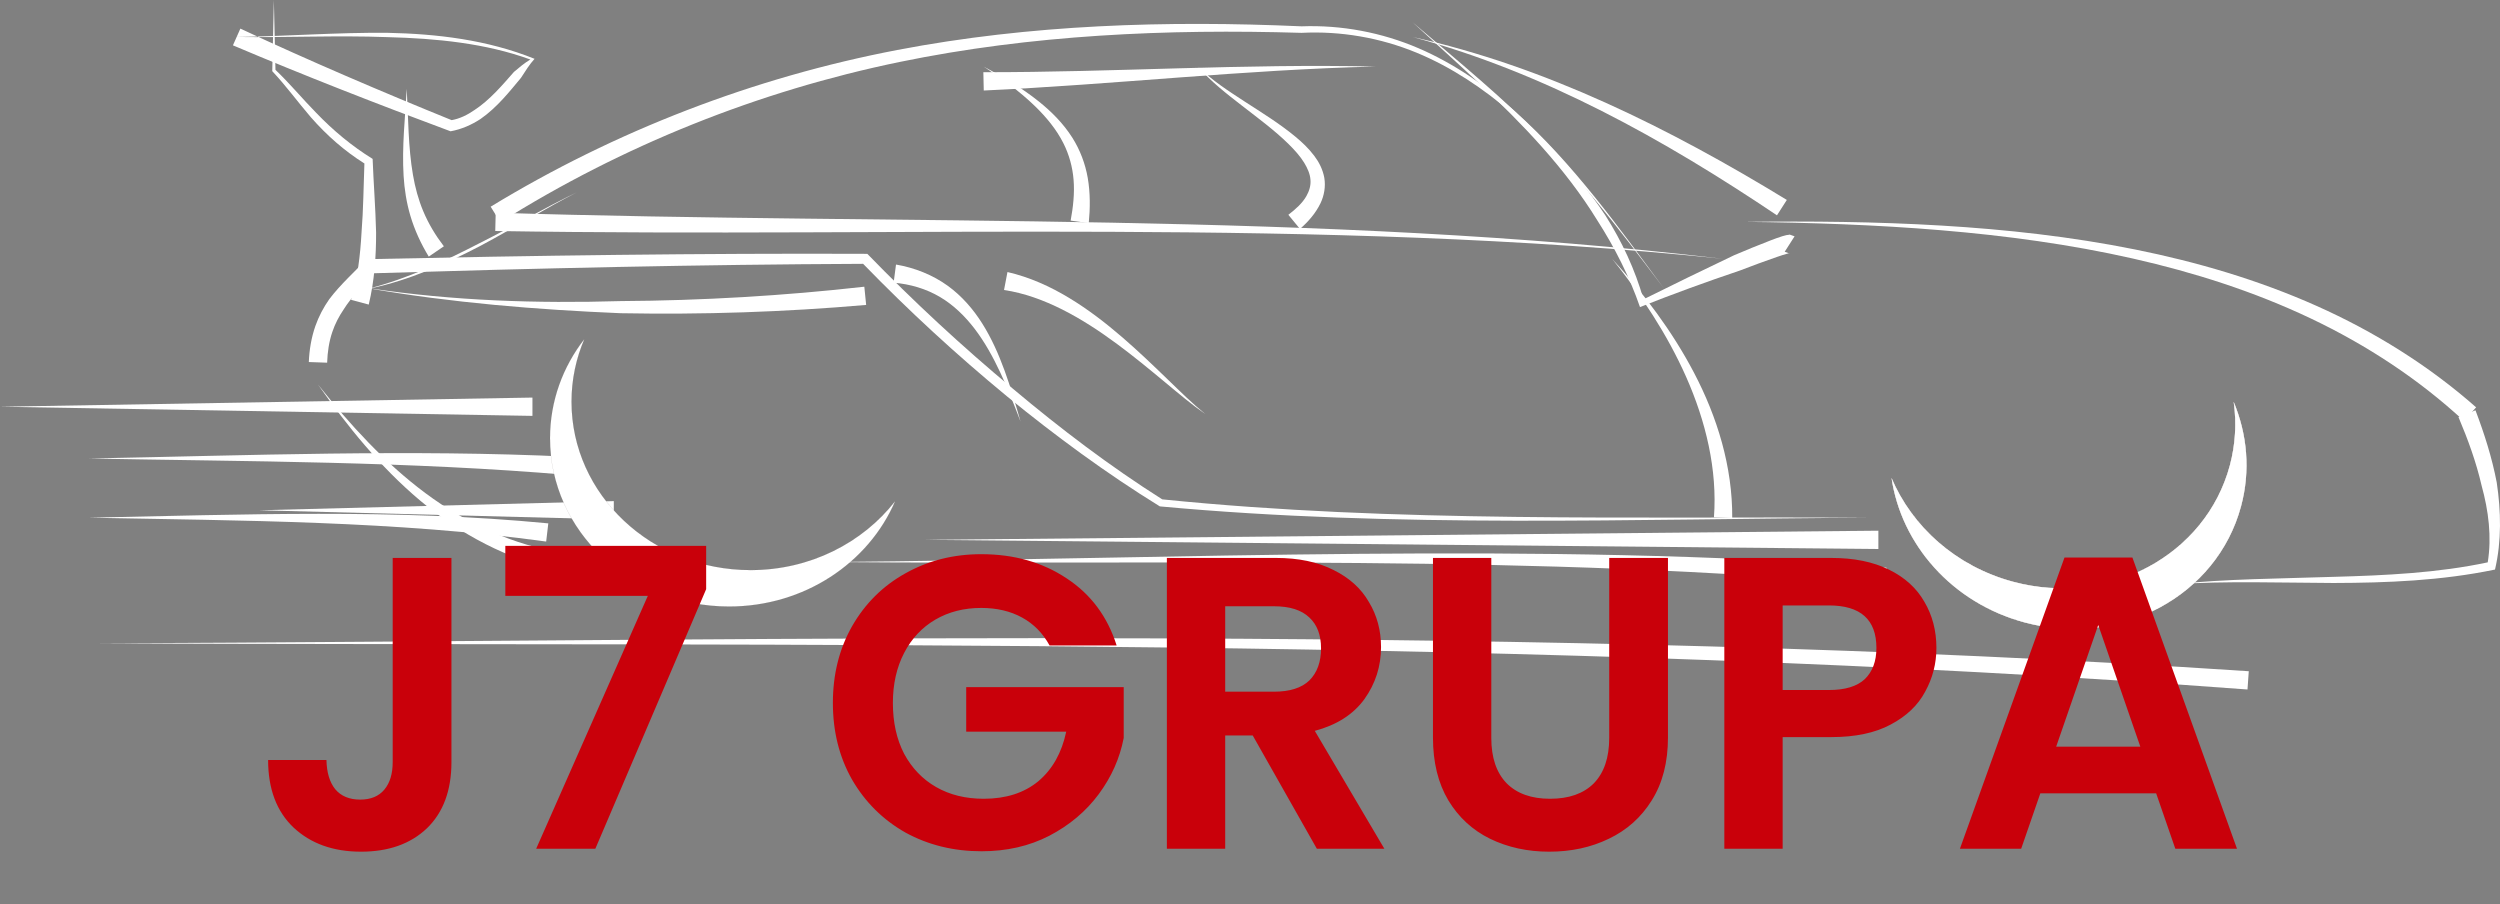 <svg xmlns="http://www.w3.org/2000/svg" width="600" height="217" viewBox="0 0 600 217" fill="none"><rect x="0" y="0" width="600" height="217" fill="#808080" stroke="none"/><path fill-rule="evenodd" clip-rule="evenodd" d="M147.313 124.662V120.27C118.915 121.002 90.518 121.734 62.12 122.466C90.518 123.198 118.915 123.93 147.313 124.662Z" fill="white"></path><path fill-rule="evenodd" clip-rule="evenodd" d="M136.515 114.007L136.807 109.625C98.249 107.785 59.763 109.309 21.297 110.041C59.765 110.773 98.311 110.717 136.517 114.007L136.515 114.007Z" fill="white"></path><path fill-rule="evenodd" clip-rule="evenodd" d="M127.787 99.811V95.418C85.191 96.15 42.594 96.882 0 97.615C42.596 98.347 85.193 99.079 127.787 99.811Z" fill="white"></path><path fill-rule="evenodd" clip-rule="evenodd" d="M207.875 73.182L207.438 68.811C188.04 70.999 168.509 72.137 148.961 72.262C128.881 72.864 108.758 72.199 88.88 69.217C98.26 67.26 107.01 63.326 115.447 58.926C123.193 54.788 130.65 50.168 138.442 46.148C130.552 49.97 122.964 54.408 115.143 58.337C106.618 62.727 97.843 66.867 88.613 69.226C108.505 72.677 128.737 74.317 148.944 75.172C168.591 75.542 188.274 74.894 207.879 73.182L207.875 73.182Z" fill="white"></path><path fill-rule="evenodd" clip-rule="evenodd" d="M118.967 51.051L118.862 55.442C168.212 56.254 217.522 55.418 266.82 55.634C315.792 55.849 364.812 57.071 413.539 62.117C364.891 56.346 315.84 54.387 266.846 53.442C217.527 52.493 168.203 52.594 118.967 51.048L118.967 51.051Z" fill="white"></path><path fill-rule="evenodd" clip-rule="evenodd" d="M117.76 49.605L120.07 53.341C149.345 34.952 181.982 21.865 215.928 14.868C215.928 14.868 215.928 14.868 215.928 14.868C247.515 8.355 280.041 6.906 312.375 7.884C321.765 7.405 331.268 9.05 339.983 12.648C339.983 12.648 339.983 12.648 339.983 12.648C348.399 16.122 356.073 21.298 363.008 27.271C370.105 33.385 376.469 40.331 382.467 47.558C388.309 54.599 393.795 61.935 399.34 69.221C393.898 61.858 388.515 54.447 382.765 47.314C376.862 39.993 370.577 32.938 363.522 26.683C356.627 20.57 348.945 15.232 340.436 11.573C331.628 7.785 321.975 5.964 312.369 6.318C279.975 4.879 247.298 5.878 215.356 11.995C215.356 11.995 215.356 11.995 215.356 11.995C180.969 18.583 147.742 31.353 117.758 49.604L117.76 49.605Z" fill="white"></path><path fill-rule="evenodd" clip-rule="evenodd" d="M426.47 51.682L428.84 47.984C400.815 30.875 370.937 15.954 338.999 8.873C370.589 17.375 399.427 33.501 426.476 51.68L426.47 51.682Z" fill="white"></path><path fill-rule="evenodd" clip-rule="evenodd" d="M428.329 60.419L430.698 56.72C429.779 56.337 429.314 56.226 429.316 56.358C429.045 56.374 428.856 56.401 428.749 56.428C428.35 56.511 428.02 56.607 427.752 56.694C426.773 57.001 425.848 57.348 424.961 57.687C421.984 58.822 419.063 60.042 416.164 61.267C408.958 64.7 401.713 68.224 394.436 71.839C392.432 64.716 389.267 57.972 385.3 51.712C381.131 45.418 376.295 39.621 371.118 34.195C361.143 23.74 349.912 14.692 338.996 5.324C349.58 15.066 360.501 24.509 370.016 35.21C374.956 40.764 379.523 46.642 383.381 52.935C387.546 59.425 391.067 66.393 393.597 73.698C401.455 70.586 409.469 67.657 417.629 64.909C420.559 63.79 423.476 62.688 426.407 61.687C427.296 61.384 428.151 61.095 428.984 60.868C429.233 60.802 429.423 60.749 429.555 60.733C429.604 60.731 429.572 60.731 429.459 60.743C429.548 60.872 429.176 60.755 428.329 60.419Z" fill="white"></path><path fill-rule="evenodd" clip-rule="evenodd" d="M450.81 131.759V127.367L221.854 129.563L450.81 131.759Z" fill="white"></path><path fill-rule="evenodd" clip-rule="evenodd" d="M84.257 71.959L88.499 73.1C89.876 67.361 90.271 61.532 90.263 55.803C90.122 49.786 89.647 43.911 89.43 38.134C84.43 35.049 79.89 31.259 75.861 27.051C72.612 23.754 69.593 20.075 66.112 16.765C66.005 11.229 65.877 5.641 65.727 0C65.577 5.641 65.449 11.335 65.343 17.082C68.599 20.533 71.429 24.441 74.636 28.175C78.397 32.454 82.672 36.236 87.457 39.231C87.24 44.838 87.209 50.349 86.773 55.712C86.472 61.278 85.814 66.786 84.257 71.959Z" fill="white"></path><path fill-rule="evenodd" clip-rule="evenodd" d="M57.687 6.867L55.903 10.881C73.218 18.216 90.662 25.023 108.135 31.511C110.774 31.03 113.199 29.95 115.326 28.556C117.343 27.151 119.107 25.48 120.72 23.732C122.242 22.085 123.636 20.368 125.03 18.689C126.102 17.032 127.108 15.42 128.298 14.117C116.969 9.543 104.884 8.125 93.015 7.874C80.913 7.763 68.866 8.701 56.794 8.874C68.866 9.048 80.957 8.456 92.991 8.913C104.745 9.216 116.554 10.372 127.278 14.281C125.775 15.181 124.542 16.268 123.353 17.256C121.9 18.907 120.484 20.555 118.986 22.081C117.391 23.703 115.716 25.21 113.876 26.405C112.17 27.596 110.306 28.498 108.395 28.834C91.251 21.872 74.31 14.616 57.688 6.867L57.687 6.867Z" fill="white"></path><path fill-rule="evenodd" clip-rule="evenodd" d="M102.9 61.584L106.529 59.11C104.541 56.518 102.835 53.698 101.573 50.677C100.418 47.925 99.626 44.98 99.108 41.964C97.951 35.247 97.992 28.236 97.615 21.3C97.239 28.236 96.439 35.156 96.864 42.221C97.058 45.415 97.557 48.627 98.484 51.769C99.507 55.213 101.027 58.51 102.9 61.584Z" fill="white"></path><path fill-rule="evenodd" clip-rule="evenodd" d="M74.124 86.889L78.514 87.046C78.596 84.5 78.966 81.988 79.763 79.653C80.406 77.739 81.353 75.908 82.515 74.212C84.34 71.263 87.067 68.688 89.548 65.587C128.589 64.4 167.788 63.487 207.149 63.318C218.044 74.543 229.586 85.168 241.698 95.14C253.384 104.668 265.545 113.631 278.363 121.534C278.363 121.534 278.363 121.534 278.363 121.534C306.757 124.161 335.237 124.909 363.653 124.972C392.12 125.023 420.575 124.392 449.034 124.239C420.574 124.086 392.107 124.411 363.657 124.054C335.326 123.708 307.02 122.702 278.934 119.845C266.384 111.894 254.53 102.902 243.172 93.356C230.955 83.19 219.259 72.36 208.16 60.922C168.233 60.752 128.154 61.335 87.932 62.202C85.159 65.231 81.821 68.116 79.035 71.795C79.035 71.795 79.035 71.795 79.035 71.795C77.645 73.769 76.5 75.937 75.687 78.25C74.709 81.064 74.231 83.992 74.118 86.889L74.124 86.889Z" fill="white"></path><path fill-rule="evenodd" clip-rule="evenodd" d="M411.347 124.158L415.736 124.33C415.819 112.006 412.138 100.088 406.564 89.459C401.311 79.433 394.475 70.394 386.919 62.124C393.935 70.856 400.14 80.261 404.644 90.389C409.407 101.114 412.197 112.777 411.347 124.158Z" fill="white"></path><path fill-rule="evenodd" clip-rule="evenodd" d="M591.327 101.021L594.272 97.762C582.835 87.675 569.782 79.568 555.94 73.398C541.986 67.178 527.285 62.864 512.389 59.868C497.058 56.785 481.506 55.069 465.942 54.137C450.26 53.198 434.554 53.059 418.863 53.246C434.554 53.433 450.244 53.947 465.863 55.257C481.362 56.558 496.799 58.634 511.923 62.056C526.615 65.38 541.023 69.984 554.554 76.413C567.968 82.785 580.502 90.993 591.328 101.021L591.327 101.021Z" fill="white"></path><path d="M174.977 145.572C151.241 145.572 131.997 127.48 131.997 105.164C131.997 96.25 135.07 88.017 140.27 81.335C138.276 85.993 137.171 91.079 137.171 96.408C137.171 118.724 156.414 136.816 180.15 136.816C194.406 136.816 207.039 130.284 214.858 120.237C208.503 135.087 193.046 145.572 174.977 145.572Z" fill="white" stroke="#493939" stroke-width="0.017" stroke-linecap="round" stroke-linejoin="round"></path><path d="M485.902 149.402C508.829 155.545 532.098 143.05 537.874 121.494C540.181 112.884 539.344 104.136 536.051 96.336C536.771 101.351 536.522 106.55 535.143 111.697C529.367 133.253 506.097 145.748 483.171 139.605C469.401 135.915 458.889 126.336 453.937 114.608C456.232 130.597 468.449 144.725 485.902 149.402Z" fill="white" stroke="#493939" stroke-width="0.017" stroke-linecap="round" stroke-linejoin="round"></path><path fill-rule="evenodd" clip-rule="evenodd" d="M309.203 51.552L311.992 54.945C313.896 53.288 315.714 51.267 316.919 48.78C317.811 46.919 318.174 44.791 317.841 42.699C317.469 40.648 316.54 38.865 315.402 37.374C314.067 35.605 312.495 34.122 310.878 32.788C307.046 29.619 302.871 27.065 298.806 24.426C294.849 21.851 290.874 19.301 287.525 15.976C290.583 19.57 294.389 22.504 298.117 25.395C301.962 28.381 305.882 31.254 309.264 34.58C310.686 35.982 312.003 37.44 312.993 39.037C313.81 40.378 314.426 41.783 314.51 43.144C314.633 44.461 314.233 45.844 313.547 47.039C312.575 48.768 310.965 50.196 309.203 51.552Z" fill="white"></path><path fill-rule="evenodd" clip-rule="evenodd" d="M236.004 17.331L236.102 21.723C267.559 20.287 298.74 16.709 330.12 15.977C298.739 15.245 267.294 17.365 236.006 17.331H236.004Z" fill="white"></path><path fill-rule="evenodd" clip-rule="evenodd" d="M256.953 52.944L261.303 53.551C261.648 49.991 261.682 46.317 261.06 42.701C260.462 39.262 259.205 35.969 257.37 33.058C255.207 29.647 252.379 26.808 249.329 24.366C245.205 21.061 240.677 18.391 236.055 15.976C240.434 18.808 244.673 21.874 248.371 25.454C251.098 28.099 253.526 31.035 255.181 34.309C256.587 37.073 257.416 40.1 257.658 43.142C257.925 46.374 257.563 49.664 256.953 52.944L256.953 52.944Z" fill="white"></path><path fill-rule="evenodd" clip-rule="evenodd" d="M594.111 98.465L590.033 100.098C592.304 105.47 594.297 110.929 595.583 116.539C597.248 122.571 598.05 128.87 597.055 134.963C585.122 137.506 572.61 138.103 560.024 138.443C547.293 138.876 534.491 138.912 521.804 140.214C534.532 139.402 547.277 139.861 560.046 139.918C572.857 139.881 585.878 139.384 598.801 136.694C600.405 129.838 600.251 122.675 599.213 115.78C598.08 109.826 596.234 104.059 594.111 98.465Z" fill="white"></path><path fill-rule="evenodd" clip-rule="evenodd" d="M452.4 140.629L452.773 136.252C410.645 133.028 368.41 132.559 326.242 132.919C283.739 133.28 241.273 134.524 198.784 134.891C241.271 135.259 283.77 134.75 326.242 135.124C368.381 135.495 410.526 136.691 452.4 140.629Z" fill="white"></path><path fill-rule="evenodd" clip-rule="evenodd" d="M131.082 129.973L131.592 125.61C94.835 122.057 58.017 123.51 21.296 124.242C58.018 124.974 94.892 124.995 131.082 129.973L131.082 129.973Z" fill="white"></path><path fill-rule="evenodd" clip-rule="evenodd" d="M539.398 165.476L539.707 161.095C453.842 155.402 367.793 153.561 281.787 153.219C195.54 152.877 109.31 154.046 23.076 154.413C109.31 154.78 195.553 154.343 281.769 155.418C367.744 156.49 453.715 159.059 539.404 165.478L539.398 165.476Z" fill="white"></path><path fill-rule="evenodd" clip-rule="evenodd" d="M134.482 137.046L135.292 132.729C123.382 130.883 111.946 125.69 102.086 118.341C92.332 111.074 83.986 101.91 76.317 92.291C83.404 102.347 91.217 112.03 100.729 120.05C110.374 128.179 121.917 134.3 134.482 137.046Z" fill="white"></path><path fill-rule="evenodd" clip-rule="evenodd" d="M215.041 63.491L214.473 67.846C218.401 68.177 222.304 69.298 225.699 71.34C228.859 73.221 231.61 75.894 233.927 78.928C236.354 82.11 238.32 85.691 240.059 89.389C241.858 93.22 243.406 97.19 244.929 101.165C243.763 97.07 242.572 92.978 241.102 88.954C241.102 88.954 241.102 88.954 241.102 88.954C239.684 85.07 238.001 81.237 235.755 77.664C233.605 74.242 230.885 71.087 227.507 68.621C223.841 65.968 219.521 64.258 215.041 63.491Z" fill="white"></path><path fill-rule="evenodd" clip-rule="evenodd" d="M241.791 65.287L240.967 69.602C245.777 70.311 250.502 72.05 255.001 74.311C259.581 76.617 263.927 79.481 268.122 82.58C272.082 85.506 275.903 88.661 279.719 91.828C282.845 94.422 285.957 97.076 289.3 99.392C286.141 96.831 283.261 93.971 280.333 91.144C276.764 87.697 273.179 84.252 269.396 80.987C269.396 80.987 269.396 80.987 269.396 80.987C265.393 77.532 261.167 74.266 256.564 71.488C252.042 68.755 247.109 66.512 241.791 65.288L241.791 65.287Z" fill="white"></path><path d="M485.902 149.402C508.829 155.545 532.098 143.05 537.874 121.494C540.181 112.884 539.344 104.136 536.051 96.336C536.771 101.351 536.522 106.55 535.143 111.697C529.367 133.253 506.097 145.748 483.171 139.605C469.401 135.915 458.889 126.336 453.937 114.608C456.232 130.597 468.449 144.725 485.902 149.402Z" fill="white" stroke="#493939" stroke-width="0.017" stroke-linecap="round" stroke-linejoin="round"></path><path d="M108.347 133.904V182.904C108.347 189.704 106.38 195.004 102.447 198.804C98.513 202.538 93.247 204.404 86.647 204.404C79.98 204.404 74.58 202.471 70.447 198.604C66.38 194.738 64.347 189.338 64.347 182.404H78.347C78.413 185.404 79.113 187.738 80.447 189.404C81.847 191.071 83.847 191.904 86.447 191.904C88.98 191.904 90.913 191.104 92.247 189.504C93.58 187.904 94.247 185.704 94.247 182.904V133.904H108.347ZM169.478 141.404L142.878 203.704H128.678L155.478 143.004H121.278V131.004H169.478V141.404ZM251.891 154.904C250.291 151.971 248.091 149.738 245.291 148.204C242.491 146.671 239.225 145.904 235.491 145.904C231.358 145.904 227.691 146.838 224.491 148.704C221.291 150.571 218.791 153.238 216.991 156.704C215.191 160.171 214.291 164.171 214.291 168.704C214.291 173.371 215.191 177.438 216.991 180.904C218.858 184.371 221.425 187.038 224.691 188.904C227.958 190.771 231.758 191.704 236.091 191.704C241.425 191.704 245.791 190.304 249.191 187.504C252.591 184.638 254.825 180.671 255.891 175.604H231.891V164.904H269.691V177.104C268.758 181.971 266.758 186.471 263.691 190.604C260.625 194.738 256.658 198.071 251.791 200.604C246.991 203.071 241.591 204.304 235.591 204.304C228.858 204.304 222.758 202.804 217.291 199.804C211.891 196.738 207.625 192.504 204.491 187.104C201.425 181.704 199.891 175.571 199.891 168.704C199.891 161.838 201.425 155.704 204.491 150.304C207.625 144.838 211.891 140.604 217.291 137.604C222.758 134.538 228.825 133.004 235.491 133.004C243.358 133.004 250.191 134.938 255.991 138.804C261.791 142.604 265.791 147.971 267.991 154.904H251.891ZM316.049 203.704L300.649 176.504H294.049V203.704H280.049V133.904H306.249C311.649 133.904 316.249 134.871 320.049 136.804C323.849 138.671 326.682 141.238 328.549 144.504C330.482 147.704 331.449 151.304 331.449 155.304C331.449 159.904 330.116 164.071 327.449 167.804C324.782 171.471 320.816 174.004 315.549 175.404L332.249 203.704H316.049ZM294.049 166.004H305.749C309.549 166.004 312.382 165.104 314.249 163.304C316.116 161.438 317.049 158.871 317.049 155.604C317.049 152.404 316.116 149.938 314.249 148.204C312.382 146.404 309.549 145.504 305.749 145.504H294.049V166.004ZM357.912 133.904V177.104C357.912 181.838 359.145 185.471 361.612 188.004C364.078 190.471 367.545 191.704 372.012 191.704C376.545 191.704 380.045 190.471 382.512 188.004C384.978 185.471 386.212 181.838 386.212 177.104V133.904H400.312V177.004C400.312 182.938 399.012 187.971 396.412 192.104C393.878 196.171 390.445 199.238 386.112 201.304C381.845 203.371 377.078 204.404 371.812 204.404C366.612 204.404 361.878 203.371 357.612 201.304C353.412 199.238 350.078 196.171 347.612 192.104C345.145 187.971 343.912 182.938 343.912 177.004V133.904H357.912ZM464.738 155.504C464.738 159.238 463.838 162.738 462.038 166.004C460.305 169.271 457.538 171.904 453.738 173.904C450.005 175.904 445.271 176.904 439.538 176.904H427.838V203.704H413.838V133.904H439.538C444.938 133.904 449.538 134.838 453.338 136.704C457.138 138.571 459.971 141.138 461.838 144.404C463.771 147.671 464.738 151.371 464.738 155.504ZM438.938 165.604C442.805 165.604 445.671 164.738 447.538 163.004C449.405 161.204 450.338 158.704 450.338 155.504C450.338 148.704 446.538 145.304 438.938 145.304H427.838V165.604H438.938ZM517.478 190.404H489.678L485.078 203.704H470.378L495.478 133.804H511.778L536.878 203.704H522.078L517.478 190.404ZM513.678 179.204L503.578 150.004L493.478 179.204H513.678Z" fill="#C9000A"></path></svg>